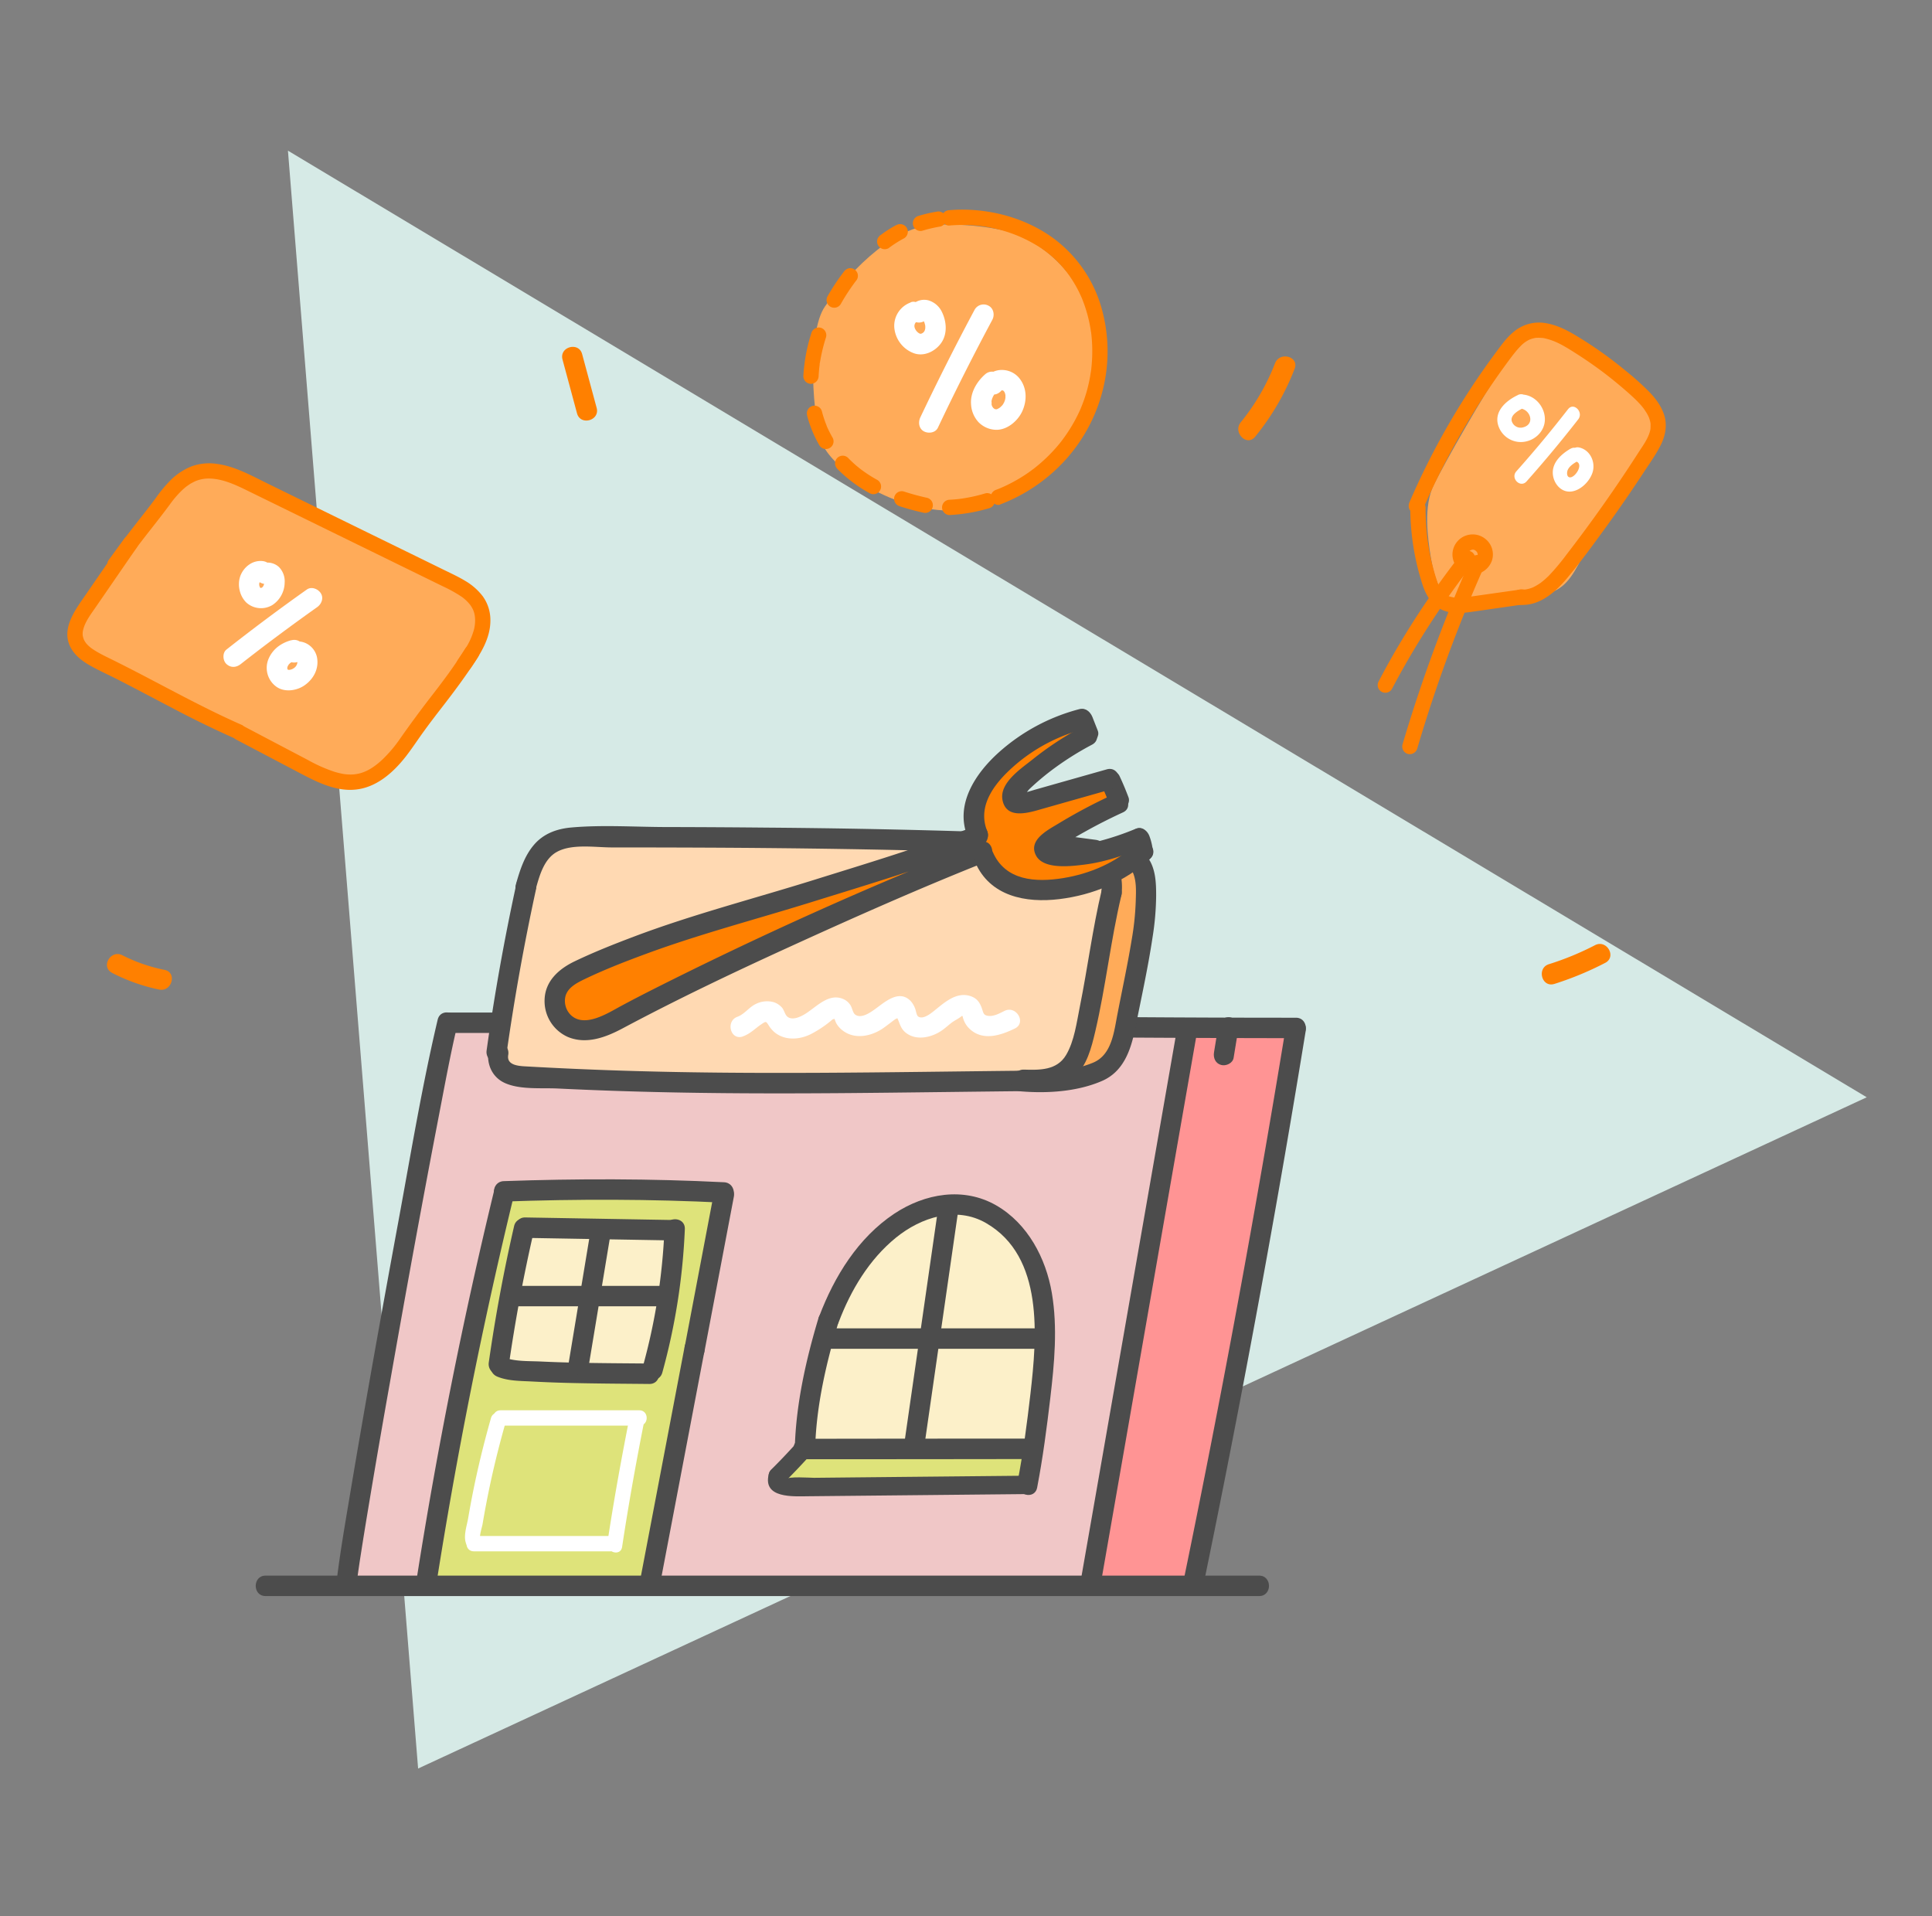 <svg xmlns="http://www.w3.org/2000/svg" width="121" height="120"><rect width="100%" height="100%" fill="#808080" stroke="none"/><g fill-rule="nonzero" fill="none"><path d="M26.186 110.749l90.726-42.035L18.034 9.435z" fill="#D6EAE6"/><path fill="#F0C7C7" d="M22.638 94.392l5.546-30.35h2.998s-.202 1.472-.091 1.896c.11.425.29 1.387 1.722 1.465 1.433.078 14.55.416 14.55.416s15.068-.19 16.033-.194c.965-.004 4.08-.078 4.744-.309.664-.23 1.135-.383 1.424-.767.288-.384.697-1.884.868-2.047.17-.164 3.89 0 3.89 0s-2.178 13.389-2.55 15.119c-.373 1.73-3.487 19.564-3.487 19.564l-44.35.122-2.079-.34.83-3.935-.048-.64z"/><path fill="#DEE37A" d="M26.689 99.309c.103-.144 1.762-10.405 2.072-11.834.31-1.43 2.585-12.684 2.585-12.684h13.997L40.72 99.262l-14.03.046z"/><path fill="#FF8000" d="M35.025 63.676c-.568-.937-.18-1.62.21-2.213.39-.594 3.776-1.893 5.007-2.332 1.23-.44 7.38-2.322 8.4-2.636 1.022-.313 7.419-2.336 8.608-2.737 1.19-.4 3.615-1.123 3.789-1.331.173-.209-.356-1.432.364-2.917.72-1.486 2.588-2.892 3.697-3.427a23.837 23.837 0 012.697-1.023l.341.871s-1.996 1.294-2.529 1.705c-.533.412-1.53 1.203-1.811 1.543-.282.34-.674 1.408.328 1.13 1.002-.277 5.355-1.507 5.355-1.507l.524 1.525s-3.86 2.175-4.196 2.593c-.336.419.185.716 1.097.658.911-.057 4.385-1.054 4.385-1.054l.29.793s-1.773 1.375-2.656 1.685c-.882.31-2.135.748-2.881.748s-1.327.318-2.51-.234c-1.18-.551-1.99-2.281-1.99-2.281s-7.14 3.137-8.911 3.93c-1.772.793-10.123 4.384-11.728 5.502-1.605 1.118-4.017 2.156-4.731 1.992-.714-.164-.954-.66-1.149-.982z"/><path fill="#FF9494" d="M68.287 99.188s1.175-6.7 1.505-8.572c.33-1.872 4.53-26.283 4.53-26.283l6.841.038-6.438 34.937-6.438-.12z"/><path fill="#FCF0C9" d="M50.44 90.392s.298-3.327.455-4.387c.089-.62.25-1.226.48-1.808l.873-.372s-.33-.74-.33-1.21c-.002-.472.127-.493.532-1.27.406-.776 1.116-2.038 1.116-2.038l2.08-2s1.129-1.172 2.148-1.517c1.02-.346 3.265-.384 4.247.344.981.728 1.994 1.558 2.607 3.567.613 2.009 1.007 2.766.828 4.496-.178 1.73-.828 6.42-.828 6.42l-3.103.128H50.302l.138-.353zM31.182 85.48c.045-.184 1.742-8.601 1.742-8.601l9.179.09s-.375 4.455-.445 5.366c-.07.911-.792 3.613-.792 3.613l-8.058-.112-1.626-.356z"/><path fill="#FFAB59" d="M69.24 54.865c.062.732.062 1.469 0 2.2-.106 1.128-.596 4.02-.773 4.966-.177.946-.933 3.916-.933 3.916s-.563 1.037-.93 1.235c-.365.198 1.093.238 1.53.143.438-.094 1.554-.044 1.923-1.433.368-1.388.39-1.48.677-2.942.287-1.463.382-2.292.624-3.464.243-1.172.408-3.19.408-3.19l-.304-1.769-.222-.948-1.427 1.291-.573-.005z"/><path fill="#DEE37A" d="M48.441 92.741l1.865-2.006 14.346-.118-.31 2.322s-13.258.033-13.896.195c-.637.16-2.005-.393-2.005-.393z"/><path fill="#FFD9B2" d="M59.651 52.684s-18.02-.099-20.219-.174c-2.199-.076-4.068-.22-4.986.59-.918.81-1.317 1.032-1.638 2.795-.321 1.763-.952 4.99-1.127 6.081-.174 1.091-.424 2.831-.46 3.582-.036.752 0 1.627.794 1.742.794.115 14.372.29 15.584.457 1.21.166 13.695-.27 14.716-.112 1.021.159 3.295.384 4.12-.362.825-.746 1.402-2.28 1.402-2.28s.486-2.13.679-3.238c.192-1.108-.085-2.767.32-3.732.404-.965.648-2.876.648-2.876-.458.08-.909.199-1.347.356-.793.275-3.071.195-3.071.195s-1.53.118-2.237-.433c-.708-.552-.879-.99-.879-.99l-.912-.706s-5.865 2.41-6.884 2.921c-1.02.512-8.05 3.464-9.128 4.154-1.079.691-6.609 3.404-7.3 3.68-.69.276-1.434.71-2.141-.116-.708-.827-.667-2.207-.667-2.207s-.097-.568 1.11-1.112c1.205-.544 4.897-1.842 7.095-2.59 2.197-.75 7.105-1.823 9.816-2.922 2.71-1.099 6.712-2.703 6.712-2.703z"/><path fill="#4C4C4C" d="M16.631 99.949h62.23c.82 0 .82-1.28 0-1.28h-62.23c-.82 0-.822 1.28 0 1.28z"/><path fill="#4C4C4C" d="M27.302 99.363a300.93 300.93 0 014.897-24.557c.195-.8-1.034-1.14-1.23-.339a302.87 302.87 0 00-4.896 24.556c-.127.806 1.102 1.151 1.23.34z"/><path fill="#4C4C4C" d="M31.549 75.244c4.6-.162 9.204-.16 13.8.071.82.041.818-1.238 0-1.28-4.596-.23-9.2-.232-13.8-.07-.817.027-.821 1.307 0 1.279zm11.33 9.083l-2.774 14.552c-.154.804 1.075 1.152 1.23.34l2.773-14.55c.153-.805-1.076-1.151-1.23-.34l.001-.002z"/><path fill="#4C4C4C" d="M44.729 74.621l-1.84 9.686c-.154.805 1.075 1.151 1.228.34l1.84-9.686c.154-.805-1.075-1.152-1.228-.34zM22.343 99.106l.033-.256a74.934 74.934 0 01.235-1.594c.15-.969.309-1.937.47-2.904.433-2.606.881-5.208 1.345-7.805.988-5.613 2.008-11.218 3.085-16.806.356-1.85.696-3.71 1.13-5.544.189-.8-1.04-1.142-1.23-.34-.98 4.152-1.678 8.383-2.45 12.576-1.038 5.63-2.052 11.26-2.998 16.904-.32 1.92-.659 3.838-.892 5.769-.1.816 1.177.809 1.275 0h-.003zm48.259-34.132c3.52.022 7.04.035 10.561.038.821 0 .822-1.28 0-1.28-3.52 0-7.04-.012-10.56-.038-.82 0-.822 1.28 0 1.28z"/><path fill="#4C4C4C" d="M28.185 64.686h2.997c.82 0 .822-1.28 0-1.28h-2.998c-.82 0-.82 1.28 0 1.28zm52.364-.488a852.832 852.832 0 01-6.408 34.71c-.165.804 1.064 1.152 1.23.341a850.782 850.782 0 005.114-26.995 848.57 848.57 0 001.292-7.709c.128-.806-1.096-1.151-1.228-.34v-.007zm-6.842.29l-4.694 26.898-1.334 7.632c-.141.804 1.088 1.151 1.23.339l4.693-26.897 1.334-7.632c.14-.806-1.088-1.152-1.23-.34zM50.306 91.38c4.782 0 9.563-.004 14.346-.012.82 0 .82-1.28 0-1.28-4.782 0-9.564.004-14.346.012-.82 0-.822 1.28 0 1.28z"/><path fill="#4C4C4C" d="M52.532 82.784c.756-1.998 1.905-3.916 3.577-5.277 1.575-1.28 3.777-1.995 5.646-.917 3.642 2.1 3.187 7.132 2.78 10.7-.214 1.847-.456 3.7-.809 5.525-.155.805 1.074 1.152 1.23.34.357-1.855.602-3.735.824-5.611.255-2.175.465-4.395.097-6.571-.369-2.176-1.507-4.35-3.48-5.488-2.053-1.18-4.475-.75-6.387.517-2.272 1.513-3.757 3.93-4.708 6.442-.292.768.94 1.104 1.229.34h.001z"/><path fill="#4C4C4C" d="M51.055 90.617c.079-2.606.688-5.246 1.435-7.738.237-.79-.993-1.128-1.229-.34-.779 2.593-1.402 5.36-1.481 8.078-.024.824 1.25.823 1.275 0zm-19.213-4.959c.408-2.868.936-5.713 1.586-8.537.185-.801-1.044-1.144-1.23-.34a102.738 102.738 0 00-1.586 8.537c-.115.806 1.114 1.151 1.23.34z"/><path fill="#4C4C4C" d="M32.896 77.518l9.188.16c.82.014.82-1.265 0-1.28l-9.188-.159c-.82-.014-.82 1.265 0 1.28z"/><path fill="#4C4C4C" d="M41.615 76.97a38.2 38.2 0 01-1.364 8.643c-.22.795 1.01 1.134 1.23.34a39.93 39.93 0 001.41-8.983c.034-.823-1.24-.822-1.275 0z"/><path fill="#4C4C4C" d="M31.139 86.204c.688.288 1.487.269 2.219.31a77.22 77.22 0 002.5.093c1.603.037 3.207.044 4.81.06.822.007.822-1.273 0-1.28-1.519-.014-3.04-.02-4.56-.053a80.366 80.366 0 01-2.25-.074c-.776-.037-1.658.014-2.38-.289-.755-.319-1.086.92-.339 1.233z"/><path fill="#FFF" d="M31.345 89.275h8.695c.616 0 .617-.96 0-.96h-8.695c-.615 0-.616.96 0 .96z"/><path fill="#4C4C4C" d="M36.992 77.039l-1.37 8.27c-.134.806 1.093 1.151 1.229.34l1.371-8.273c.128-.804-1.095-1.151-1.23-.34v.003z"/><path fill="#4C4C4C" d="M32.287 81.804h9.127c.82 0 .823-1.279 0-1.279h-9.127c-.82 0-.821 1.28 0 1.28zm.055-26.462a140.727 140.727 0 00-1.865 10.435c-.114.806 1.115 1.152 1.228.34a141.943 141.943 0 011.867-10.436c.174-.803-1.054-1.151-1.23-.34z"/><path fill="#4C4C4C" d="M30.602 65.722c-.155.88.2 1.744 1.046 2.111.96.417 2.263.282 3.29.332 2.363.114 4.726.195 7.09.241 4.61.094 9.223.07 13.835.018 2.72-.03 5.442-.066 8.159-.094.82-.008.822-1.287 0-1.28-8.479.087-16.955.268-25.436-.016a245.947 245.947 0 01-5.519-.247c-.464-.027-1.359-.025-1.237-.724.142-.805-1.087-1.152-1.228-.34z"/><path fill="#4C4C4C" d="M64.126 68.261c1.104.034 2.277-.01 3.142-.795.808-.732 1.088-1.851 1.328-2.875.66-2.814.965-5.708 1.636-8.526.19-.8-1.04-1.142-1.23-.34-.574 2.414-.882 4.878-1.371 7.308-.198.981-.344 2.163-.864 3.036-.573.96-1.642.944-2.64.912-.822-.025-.82 1.254 0 1.28z"/><path fill="#4C4C4C" d="M68.949 55.051c0 .021.045.256.03.14.008.064.012.127.015.197.006.171.001.342-.016.512-.028.334.315.654.638.64a.653.653 0 00.637-.64 3.9 3.9 0 00-.075-1.185.639.639 0 00-.784-.446.655.655 0 00-.445.787v-.005zm-35.41.674c.238-.848.51-1.92 1.336-2.376.948-.527 2.407-.281 3.45-.281 2.458 0 4.914.006 7.369.02 4.875.032 9.748.104 14.622.25.82.024.82-1.256 0-1.28-4.1-.123-8.202-.2-12.304-.231-2.068-.02-4.136-.032-6.205-.036-1.987 0-4.036-.147-6.016.027-.915.08-1.759.383-2.365 1.105-.59.7-.873 1.594-1.116 2.462-.223.793 1.007 1.132 1.229.34z"/><path fill="#4C4C4C" d="M70.798 54.366c.413.586.351 1.408.332 2.09-.029.806-.114 1.61-.255 2.403-.255 1.56-.593 3.11-.892 4.661-.216 1.1-.35 2.543-1.53 3.029-1.402.58-3.06.64-4.55.512-.818-.07-.813 1.21 0 1.279 1.67.142 3.56.027 5.12-.651 1.368-.596 1.814-1.977 2.086-3.338.374-1.875.79-3.752 1.073-5.642.142-.868.218-1.745.227-2.625 0-.81-.03-1.682-.51-2.365-.48-.683-1.577-.03-1.101.64v.007zm-4.225-.767l2.04.27c.341.046.637-.325.637-.639 0-.384-.295-.595-.638-.64l-2.04-.27c-.34-.046-.637.327-.637.639 0 .384.295.595.638.64zm-5.464-1.882c-3.3 1.296-6.72 2.32-10.102 3.376-3.754 1.174-7.596 2.162-11.278 3.549-1.26.475-2.521.975-3.735 1.556-.988.473-1.851 1.23-1.887 2.401a2.456 2.456 0 001.468 2.342c1.166.48 2.383.011 3.428-.547 3.422-1.825 6.922-3.491 10.452-5.102 4.051-1.85 8.128-3.66 12.266-5.306.754-.3.426-1.535-.339-1.233a250.257 250.257 0 00-20.48 9.201c-.684.346-1.365.698-2.04 1.062-.822.444-2.294 1.394-3.147.512a1.245 1.245 0 01-.298-1.151c.153-.554.743-.844 1.22-1.073 1.222-.586 2.496-1.082 3.767-1.551 3.396-1.257 6.925-2.175 10.382-3.25 3.57-1.11 7.18-2.184 10.662-3.55.756-.297.427-1.536-.339-1.235l-.001-.001z"/><path fill="#4C4C4C" d="M61.828 52.044c-.699-1.73.682-3.245 1.921-4.28a10.747 10.747 0 014.173-2.117c.792-.21.456-1.444-.34-1.235a12.152 12.152 0 00-5.045 2.72c-1.445 1.304-2.749 3.249-1.938 5.258.303.753 1.537.424 1.229-.34v-.006z"/><path fill="#4C4C4C" d="M61.073 53.994c.928 2.144 3.178 2.566 5.275 2.31 2.097-.258 4.11-1.083 5.689-2.538.606-.558-.297-1.46-.902-.904-1.264 1.164-2.864 1.853-4.55 2.126-1.723.278-3.629.173-4.41-1.64-.325-.753-1.424-.103-1.102.646zm6.109-8.768l.342.871c.127.31.432.56.784.447.3-.097.576-.454.446-.787l-.343-.871c-.127-.311-.432-.562-.784-.447-.3.097-.576.453-.445.787z"/><path fill="#4C4C4C" d="M72.207 53.33a3.633 3.633 0 00-.229-.996c-.127-.31-.43-.561-.784-.447-.297.097-.579.455-.445.788a3.067 3.067 0 01.168.553c0 .03.012.06.016.09-.008-.07-.008-.066 0 .012.035.331.267.656.637.64.315-.016.676-.284.637-.64zm-3.194-4.09c.16.339.304.682.434 1.033.103.334.447.53.785.447.31-.086.566-.462.446-.787-.17-.454-.357-.902-.564-1.34-.148-.312-.594-.392-.873-.229-.317.187-.376.562-.228.876z"/><path fill="#4C4C4C" d="M67.751 45.531a19.652 19.652 0 00-3.08 2.026c-.712.57-2.106 1.477-1.882 2.559.264 1.27 1.757.743 2.574.512l4.292-1.216c.788-.222.453-1.458-.339-1.233l-2.943.833-1.471.417c-.244.068-.489.153-.736.207a.899.899 0 01-.29.051c.078.246.148.293.208.14.128-.063.292-.324.404-.429a16.158 16.158 0 011.569-1.307 18.845 18.845 0 012.336-1.458c.726-.383.083-1.49-.637-1.105l-.005.003zm1.936 4.24a33.284 33.284 0 00-3.39 1.798c-.652.398-1.946 1.035-1.402 2.022.482.87 2.178.656 2.99.556 1.241-.15 2.422-.55 3.578-1.01.753-.301.426-1.536-.34-1.234a17.16 17.16 0 01-2.481.82c-.44.104-.888.17-1.339.199a7.111 7.111 0 01-.584.01c-.074 0-.735-.093-.764-.074l.062.404c.066-.051.135-.098.207-.142.18-.09.35-.198.51-.321.407-.256.82-.5 1.24-.73a32.85 32.85 0 012.353-1.194c.745-.343.098-1.446-.644-1.104h.004z"/><path fill="#FFF" d="M46.528 64.9c.482-.173.757-.493 1.169-.768.29-.193.278-.177.446.08.104.17.236.322.39.45.653.52 1.57.447 2.276.083.48-.25.929-.556 1.338-.911.233-.056.255-.095.085-.118.04.113.083.224.128.333.1.188.24.352.412.48.729.566 1.722.383 2.45-.081.195-.128.375-.27.56-.408.104-.082.211-.16.32-.237.211-.07.22-.13.026-.18.217.36.22.725.571 1.023.676.57 1.695.321 2.345-.157.174-.128.336-.273.51-.41.201-.167.49-.286.674-.452.193 0 .208-.034.05-.103.005.114.03.226.071.332.075.208.196.397.355.551.824.809 1.955.439 2.855 0 .738-.357.093-1.461-.644-1.104-.286.14-.637.341-.974.317-.336-.024-.346-.165-.432-.431-.127-.375-.29-.647-.677-.792-.911-.338-1.679.384-2.329.903-.21.168-.705.57-1.003.352-.1-.074-.139-.384-.186-.492a1.412 1.412 0 00-.295-.49c-.748-.742-1.643.121-2.273.565-.289.203-.849.582-1.206.285-.127-.11-.17-.398-.262-.547a.997.997 0 00-.43-.396c-.966-.45-1.758.542-2.506.968-.267.152-.727.357-1.02.128-.164-.128-.205-.412-.347-.575a1.177 1.177 0 00-.516-.339 1.562 1.562 0 00-1.106.104c-.434.197-.722.648-1.164.807-.765.275-.436 1.511.339 1.233V64.9z"/><path fill="#4C4C4C" d="M76.315 64.165l-.283 1.738c-.056.341.088.69.445.786.304.085.728-.103.784-.446l.283-1.739c.056-.34-.088-.688-.445-.787-.305-.083-.728.105-.784.448z"/><path fill="#FFF" d="M30.748 88.809a60.226 60.226 0 00-1.048 4.248c-.14.675-.267 1.351-.382 2.03-.087.503-.356 1.232-.063 1.7.328.521 1.155.04.826-.484-.071-.113.114-.7.138-.84a59.85 59.85 0 01.53-2.749c.268-1.228.578-2.445.922-3.654.17-.594-.753-.848-.922-.256v.005zm8.665.023c-.51 2.586-.98 5.18-1.373 7.785-.092.604.829.865.922.256.394-2.608.858-5.2 1.368-7.786.12-.603-.801-.861-.922-.256l.005.001z"/><path fill="#FFF" d="M29.676 97.148h8.56c.614 0 .615-.96 0-.96h-8.56c-.614 0-.616.96 0 .96z"/><path fill="#4C4C4C" d="M58.762 75.622l-2.097 14.567c-.116.806 1.113 1.151 1.229.34l2.098-14.57c.116-.805-1.113-1.151-1.23-.339z"/><path fill="#4C4C4C" d="M51.774 84.464h13.311c.821 0 .823-1.28 0-1.28h-13.31c-.82 0-.821 1.28 0 1.28zm-1.946 5.962c-.49.545-.995 1.075-1.516 1.59-.526.523.286 1.336.811.814a44.457 44.457 0 001.516-1.589c.496-.543-.314-1.365-.81-.815z"/><path fill="#4C4C4C" d="M48.145 92.326c-.382 1.52 1.554 1.38 2.477 1.372l4.622-.046 9.134-.091c.736-.008.739-1.16 0-1.151l-7.665.075-3.79.038-1.939.02c-.221 0-1.684-.103-1.732.09.182-.719-.924-1.023-1.107-.307z"/><path fill="#FFAB59" d="M90.685 37.587c-.578-.653-.87-1.459-1.073-2.687-.202-1.228-.464-3.214.184-4.536.648-1.321 3.308-5.996 4.24-7.256.932-1.26 1.712-2.268 2.768-2.41 1.055-.142 2.788 1.059 3.879 1.888 1.091.829 2.488 1.79 2.988 2.558.5.768.93 1.798-.074 3.335-1.004 1.536-3.866 5.11-4.513 6.418-.646 1.31-1.181 2.058-2.28 2.292-1.1.234-3.386.774-4.405.737-1.018-.037-1.234.215-1.714-.34z"/><path fill="#FF8000" d="M95.199 36.922l-2.312.327-.562.08-.255.035c-.158.023.047 0-.047.006l-.15.02a5.704 5.704 0 01-.432.032h-.227c-.042 0-.083-.007-.128-.008-.098 0 .037.012-.069-.008a2.328 2.328 0 01-.188-.042l-.115-.037c-.077-.026.052.027-.02 0a1.634 1.634 0 01-.19-.109.726.726 0 01-.127-.115c.01.01-.093-.109-.057-.063s-.028-.04-.033-.048a1.91 1.91 0 01-.114-.19l-.044-.088c0 .013-.06-.134-.036-.08a4.484 4.484 0 01-.074-.199 13.843 13.843 0 01-.529-2.104 14.99 14.99 0 01-.208-2.485.48.48 0 10-.956 0 15.71 15.71 0 00.765 4.766c.245.738.637 1.384 1.402 1.648.691.236 1.452.084 2.152-.014l2.809-.403c.255-.036.395-.364.334-.59-.077-.277-.332-.373-.59-.335v.005z"/><path fill="#FF8000" d="M95.211 37.877c1.222.076 2.21-.803 2.945-1.681.863-1.035 1.657-2.133 2.452-3.224a89.997 89.997 0 002.35-3.411c.357-.545.75-1.089 1.044-1.672.295-.584.431-1.252.224-1.9-.192-.595-.582-1.1-1.02-1.535a17.53 17.53 0 00-1.43-1.268 24.87 24.87 0 00-3.232-2.266c-.585-.34-1.211-.626-1.89-.706a2.453 2.453 0 00-1.842.557c-.474.384-.826.896-1.184 1.378a46.752 46.752 0 00-5.345 9.284c-.103.238-.07.511.17.656.203.12.551.067.656-.171a46.947 46.947 0 015.605-9.636l.061-.08c-.035.047.016-.02.02-.023l.127-.159c.092-.111.186-.22.288-.322.164-.18.36-.325.579-.429.074-.037-.054.02.024-.011l.1-.036c.06-.02.12-.034.183-.048a.564.564 0 01.135-.019 2.382 2.382 0 01.346.008c.086 0-.055-.01.032 0 .086.01.142.025.212.042.152.038.302.085.448.14.51.193 1.045.54 1.53.85.521.334 1.032.687 1.53 1.058.472.354.939.732 1.402 1.13.42.366.892.778 1.21 1.199.045.059.128.192.19.285.033.058.065.115.094.176.014.028.03.058.042.088-.026-.059.008.023.015.043.042.114.073.232.092.352-.011-.077 0 0 0 .018v.197s-.014.142 0 .085c-.082.555-.46 1.047-.773 1.535a90.27 90.27 0 01-4.473 6.344 14.22 14.22 0 01-1.114 1.335 5.07 5.07 0 01-.541.471 3.427 3.427 0 01-.473.275c-.07.033.06-.022-.015.006a1.99 1.99 0 01-.287.091c-.029.008-.182.036-.102.024-.126.016-.255.02-.382.01a.482.482 0 00-.478.48.489.489 0 00.478.479l-.003.001z"/><path fill="#FF8000" d="M92.268 35.976a1.3 1.3 0 001.169-.869 1.237 1.237 0 00-.35-1.309 1.266 1.266 0 00-2.119.994c.039.58.445 1.067 1.005 1.208a.48.48 0 00.255-.924.898.898 0 01-.15-.047l.113.047a1.2 1.2 0 01-.136-.075c-.073-.045.087.078.025.02-.019-.019-.04-.037-.057-.056-.018-.019-.046-.038-.052-.059l.047.062-.026-.037a.941.941 0 01-.073-.141l.048.115a.951.951 0 01-.055-.194l.018.128a.862.862 0 010-.203l-.017.128a.87.87 0 01.053-.192l-.047.116a.987.987 0 01.073-.136c.043-.073-.079.088-.021.026a.703.703 0 01.052-.057c.018-.018.042-.052.057-.052l-.062.047.037-.025a.714.714 0 01.135-.075l-.115.048a.878.878 0 01.212-.058l-.128.017a.863.863 0 01.176 0l-.127-.017c.066.01.13.027.191.053l-.115-.05a.855.855 0 01.136.075c.044.03.05.063-.026-.022.017.02.04.035.057.053.018.018.051.043.053.057l-.047-.062.025.037a.88.88 0 01.073.135l-.047-.115a.848.848 0 01.05.192l-.016-.128a.749.749 0 010 .177l.018-.128a.875.875 0 01-.052.19l.048-.113a.807.807 0 01-.074.135c-.028.044-.062.051.022-.025-.018.016-.033.038-.053.057-.019.02-.042.051-.057.053l.063-.049-.036.026a.855.855 0 01-.137.073l.115-.049a.823.823 0 01-.17.047l.128-.016c-.03 0-.059 0-.088.006a.48.48 0 000 .96h-.001z"/><path fill="#FF8000" d="M91.568 34.621a53.296 53.296 0 00-4.198 6.183 47.8 47.8 0 00-1.02 1.856.478.478 0 10.826.484 52.544 52.544 0 015.07-7.844c.16-.203.198-.48 0-.679-.166-.166-.51-.205-.675 0h-.003z"/><path fill="#FF8000" d="M92.125 34.988a94.43 94.43 0 00-4.287 11.634.485.485 0 00.334.59.489.489 0 00.589-.335 92.382 92.382 0 014.193-11.405.495.495 0 00-.171-.656c-.204-.12-.548-.066-.654.172h-.004z"/><path fill="#FFF" d="M95.074 24.735c-.765.354-1.568 1.067-1.21 1.993.263.688.99 1.078 1.706.918.659-.141 1.194-.707 1.185-1.408-.007-.72-.548-1.407-1.275-1.518-.562-.085-.804.778-.238.863.622.095.885.971.178 1.17a.58.58 0 01-.697-.277c-.255-.472.446-.815.794-.975.522-.24.07-1.012-.45-.767l.007.001zm3.131.89a74.749 74.749 0 01-3.238 3.892c-.383.428.247 1.064.637.634a77.655 77.655 0 003.24-3.892c.349-.45-.279-1.088-.632-.64l-.006.006zm.151 2.475c-.536.316-1.107.808-1.107 1.492 0 .59.443 1.214 1.077 1.193.633-.02 1.26-.65 1.426-1.24.177-.64-.176-1.376-.849-1.522-.56-.12-.8.743-.237.864.6.128-.059 1.123-.396.996-.161-.06-.137-.331-.087-.447.11-.256.394-.428.625-.563.494-.292.046-1.066-.452-.768V28.1z"/><path fill="#FF8000" d="M35.23 22.514l.908 3.369c.214.794 1.444.456 1.23-.34l-.909-3.368c-.213-.795-1.443-.458-1.229.339zm43.377 4.838a15.579 15.579 0 002.476-4.261c.295-.768-.936-1.1-1.23-.34a13.632 13.632 0 01-2.147 3.696c-.51.632.382 1.543.901.904zM7.02 60.924c.93.48 1.92.832 2.945 1.044.8.164 1.147-1.07.339-1.233a10.226 10.226 0 01-2.641-.915c-.73-.373-1.376.73-.638 1.104H7.02zm90.331.691a20.097 20.097 0 003.187-1.321c.729-.384.085-1.483-.644-1.104-.926.48-1.893.878-2.888 1.19-.78.246-.447 1.482.34 1.235h.005z"/><path fill="#FFAB59" d="M63.445 14.57c.208 0 2.995 1.189 4.248 3.846 1.253 2.657 1.95 6.013.28 7.829-1.672 1.815-4.529 5.803-8.5 5.733-3.97-.07-7.313-2.727-7.94-4.125-.628-1.398-1.044-6.99.14-8.668 1.184-1.677 3.97-4.964 6.825-5.104 2.856-.14 4.946.49 4.946.49z"/><path fill="#FF8000" d="M56.346 31.702c.484.158.975.291 1.471.4a.48.48 0 00.255-.926 15.023 15.023 0 01-1.472-.4.482.482 0 00-.588.336.491.491 0 00.334.59zm-3.925-2.362c.606.617 1.3 1.14 2.059 1.553a.48.48 0 00.482-.829 8.703 8.703 0 01-1.02-.654l-.055-.042a.486.486 0 00-.019-.014l-.033-.026-.052-.043c-.08-.064-.16-.128-.236-.199a7.448 7.448 0 01-.446-.426.48.48 0 00-.676.68h-.004zm-1.874-3.326a7.42 7.42 0 00.757 1.85.481.481 0 00.419.255.48.48 0 00.406-.739 8.236 8.236 0 01-.222-.416c-.031-.066-.062-.128-.093-.199a2.348 2.348 0 01-.05-.115c-.039-.088.04.1 0-.015a6.793 6.793 0 01-.289-.879.478.478 0 10-.923.255l-.005.003zm.268-5.154c-.282.873-.45 1.78-.502 2.697a.484.484 0 00.478.48.491.491 0 00.478-.48c.011-.21.029-.42.055-.63l.011-.096c-.006.048 0 .042 0-.016 0-.06.014-.096.023-.144a10.826 10.826 0 01.376-1.555.485.485 0 00-.334-.592.49.49 0 00-.588.336h.003zm2.023-3.828c-.37.481-.705.988-1.005 1.516a.482.482 0 00.172.657.478.478 0 00.655-.172 12.9 12.9 0 011.004-1.518.488.488 0 00.049-.37.495.495 0 00-.221-.286.474.474 0 00-.368-.047.563.563 0 00-.286.22zm3.299-2.94c-.34.18-.664.387-.97.619a.36.36 0 00-.135.128.362.362 0 00-.085.162.482.482 0 00.702.543c.307-.233.631-.44.971-.62a.48.48 0 00.171-.656.488.488 0 00-.654-.171v-.005zm2.51-.833a8.676 8.676 0 00-1.157.272.481.481 0 00.253.925 8.69 8.69 0 011.158-.272.478.478 0 00.114-.877l-.114-.048a.46.46 0 00-.255 0h.001z"/><path fill="#FF8000" d="M62.639 31.59a10.59 10.59 0 004.194-2.908 10.215 10.215 0 002.307-4.571 9.932 9.932 0 00-.247-5.137 8.185 8.185 0 00-3.067-4.16c-1.636-1.139-3.663-1.702-5.646-1.686-.241 0-.482.015-.723.034a.488.488 0 00-.478.48c.011.243.211.501.478.48a9.54 9.54 0 011.394-.017c.442.023.881.083 1.314.177.9.185 1.767.512 2.566.97.716.4 1.354.925 1.884 1.552.065.076.127.154.19.232.014.015.026.03.037.048l.095.128a8.024 8.024 0 01.624 1.037 11.247 11.247 0 01.174.376c.018.045.02.042.028.064.02.047-.017-.048.013.033a8.856 8.856 0 01.542 1.992c0 .03.009.06.014.09 0-.008-.009-.068 0-.012.009.056.014.108.02.161a9.71 9.71 0 01-.003 2.114c0 .046-.012.092-.017.138-.005.046 0 0 0-.011 0 .03-.009.061-.013.093a9.81 9.81 0 01-.255 1.212 9.314 9.314 0 01-.279.83c-.018.043-.034.086-.05.128-.017.042-.024.056-.037.084-.029.073.026-.059 0 .013a9.85 9.85 0 01-1.202 2.047c-.033.044 0 0 0 0l-.042.054-.1.128a8.457 8.457 0 01-.192.226 10.05 10.05 0 01-1.303 1.25c-.016.013-.105.082-.048.039l-.11.083-.255.188a9.79 9.79 0 01-1.562.896l-.128.057c-.02.009-.127.054-.056.026-.1.042-.203.083-.305.121a.493.493 0 00-.332.591c.062.23.345.428.587.335l-.011-.006z"/><path fill="#FF8000" d="M59.484 32.252c.843-.045 1.678-.19 2.487-.433a.48.48 0 00-.255-.925c-.377.114-.76.206-1.148.275-.089.017-.178.03-.267.045l-.09.013a2.714 2.714 0 01-.144.019c-.195.023-.39.038-.586.049a.48.48 0 000 .96l.003-.003z"/><path fill="#FFF" d="M61.049 19.379a157.667 157.667 0 00-3.41 6.76c-.143.301-.093.704.228.875.284.15.72.093.873-.23 1.08-2.28 2.217-4.533 3.41-6.759.157-.295.083-.71-.229-.876a.647.647 0 00-.872.23zm-4.008-.44a1.554 1.554 0 00-1.033 1.561c.058.72.52 1.343 1.189 1.606.648.256 1.37-.09 1.75-.63.399-.566.338-1.342.046-1.938a1.367 1.367 0 00-.831-.725 1.055 1.055 0 00-1.187.473.639.639 0 001.101.64.26.26 0 01.028-.045l-.1.128a.49.49 0 01.072-.072l-.127.101a.564.564 0 01.067-.04l-.153.066a.564.564 0 01.128-.035l-.17.022a.684.684 0 01.128 0l-.17-.023a.5.5 0 01.102.03l-.152-.066a.785.785 0 01.128.076l-.128-.1a.852.852 0 01.148.152l-.1-.128c.06.085.112.177.151.274l-.065-.152c.047.114.08.234.098.357l-.022-.17a1.51 1.51 0 010 .368l.022-.17c-.014.098-.04.194-.079.286l.065-.152a1.007 1.007 0 01-.127.214l.1-.128a1.24 1.24 0 01-.166.166l.127-.1c-.07.055-.146.1-.227.135l.152-.064a.923.923 0 01-.223.061l.17-.023a.853.853 0 01-.202 0l.17.023a.811.811 0 01-.21-.059l.152.064a1.13 1.13 0 01-.23-.142l.127.101a1.387 1.387 0 01-.226-.227l.1.128a1.358 1.358 0 01-.163-.274l.065.152a1.189 1.189 0 01-.08-.275l.023.17a1.062 1.062 0 010-.276l-.023.17c.014-.088.039-.174.073-.256l-.064.154c.032-.072.072-.14.119-.203l-.1.128c.05-.06.104-.115.165-.163l-.127.1a.89.89 0 01.175-.1l-.151.064.027-.01a.682.682 0 00.382-.295.646.646 0 00.065-.492c-.098-.305-.451-.575-.785-.447l.006.01zm4.638 4.518c-.516.463-.922 1.151-.862 1.87.022.411.186.802.463 1.106.279.288.656.46 1.057.48.712.043 1.402-.538 1.686-1.158.314-.689.296-1.49-.199-2.09a1.406 1.406 0 00-1.042-.497 1.283 1.283 0 00-1.116.576.64.64 0 00.72.94.737.737 0 00.383-.294c-.128.165-.073.085-.044.06.03-.026.096-.08 0-.008-.095.073-.028.024 0 .01.057-.037.087-.009-.06.02.037-.007.077-.022.115-.033.098-.026-.084.02-.08.01a.676.676 0 01.09 0h.06c-.173 0-.127-.021-.079-.007.02.007.04.012.059.017.11.024-.12-.066-.054-.026.034.02.093.037.118.07 0 0-.12-.112-.053-.035.018.02.039.04.06.06.055.056-.09-.141-.03-.037l.035.056.032.06c.051.095-.029-.061-.023-.06.007.001.042.136.045.146l.015.068c.018.076-.012-.163-.006-.052 0 .052.006.103 0 .154v.086c0 .06-.036.055.01-.064a1.579 1.579 0 00-.03.14c-.015.057-.039.112-.055.168.05-.175.019-.046-.01.009a1.474 1.474 0 01-.133.211c0-.011.102-.118.032-.046-.041.042-.08.087-.128.128a.389.389 0 00-.053.046c0-.006.127-.092.044-.034-.04.028-.08.055-.127.079l-.07.037c-.116.065.107-.03.024-.012-.025.007-.05.017-.075.023l-.059.012c.107-.013.135-.017.084-.014h-.069c-.088 0-.04-.04.053.01-.014-.008-.128-.02-.128-.036 0-.015.154.076.058.025l-.06-.034c-.02-.011-.04-.025-.059-.037-.104-.062.1.094.02.014-.021-.021-.141-.153-.067-.064.074.09-.023-.047-.036-.071l-.009-.017a.508.508 0 00.02.049.57.57 0 00-.025-.073c-.007-.024-.014-.048-.019-.073a.37.37 0 01-.011-.056c-.01-.05 0-.025.008.075a.88.88 0 000-.192.33.33 0 010-.077l-.012.094c0-.026.009-.05.015-.076a1.93 1.93 0 01.052-.184c.02-.064.044-.027-.021.046a.536.536 0 00.05-.102c.026-.051.055-.101.086-.149l.055-.079c.062-.093-.07.082-.018.023.088-.102.182-.198.28-.29a.639.639 0 000-.904.651.651 0 00-.902 0l-.005.003z"/><path fill="#FFAB59" d="M20.262 32.356l8.83 4.606s2.104 1.86.85 3.647c-1.253 1.786-5.616 7.254-5.616 7.254s-1.946 1.938-3.628 1.072L5.563 41.132s-1.32-1.335-.232-2.815l5.423-7.593s1.207-1.152 3.199-.84c1.99.31 6.309 2.473 6.309 2.473z"/><path fill="#FF8000" d="M7.749 33.784l-2.37 3.442c-.677.982-1.642 2.227-.884 3.443.285.457.734.779 1.195 1.036.51.287 1.055.53 1.579.796 1.173.596 2.333 1.217 3.499 1.824a63.297 63.297 0 003.884 1.895c.236.105.51.07.654-.171.119-.204.067-.552-.17-.657-2.281-1.003-4.462-2.213-6.674-3.355a99.411 99.411 0 00-1.725-.87 9.829 9.829 0 01-.637-.334 4.97 4.97 0 01-.434-.283c.064.048-.05-.044-.071-.064a1.892 1.892 0 01-.236-.246c.056.07-.018-.032-.033-.056a1.741 1.741 0 01-.09-.164c.043.088-.017-.06-.024-.084l-.028-.117a1.02 1.02 0 01.014-.335c.114-.537.489-1.013.814-1.487l2.567-3.73a.48.48 0 00-.406-.738.478.478 0 00-.419.255h-.005z"/><path fill="#FF8000" d="M14.753 46.293l3.745 1.97c1.148.604 2.423 1.318 3.761 1.183 1.317-.128 2.371-1.067 3.158-2.074.408-.524.765-1.08 1.16-1.618.175-.243.353-.482.534-.72l.23-.303c.052-.065-.032.043.019-.022l.06-.08.137-.176c.838-1.08 1.658-2.166 2.39-3.326a.479.479 0 10-.826-.485c-.327.522-.67 1.034-1.032 1.535a52.565 52.565 0 01-.935 1.244 71.221 71.221 0 00-2.065 2.79 8.42 8.42 0 01-1.164 1.377c-.391.362-.844.688-1.348.829a2.295 2.295 0 01-.82.077 2.128 2.128 0 01-.347-.046 4.531 4.531 0 01-.472-.12 9.454 9.454 0 01-1.643-.73c-1.353-.71-2.704-1.421-4.055-2.133a.487.487 0 00-.654.172.487.487 0 00.17.656h-.003z"/><path fill="#FF8000" d="M7.621 35.567a66.355 66.355 0 011.775-2.361c.263-.335.526-.67.786-1.01a34 34 0 00.312-.411l.147-.2a6.696 6.696 0 01.629-.754c.078-.079.157-.156.24-.229l.116-.098.06-.049c-.04.03.011-.007.024-.015.09-.063.179-.128.273-.18l.154-.082.068-.032c.075-.036-.053.019.024-.012a2.268 2.268 0 01.644-.16c.966-.069 1.89.39 2.761.818l6.055 2.964 6.08 2.976c.398.183.782.397 1.147.64.038.027.078.055.115.084-.054-.04.037.03.05.044a2.415 2.415 0 01.345.353c.035.042 0 0 0-.007l.04.058c.063.09.117.185.163.284.158.343.155.812.065 1.199a4.214 4.214 0 01-.595 1.302c-.14.22-.287.434-.435.649a.484.484 0 00.172.656.487.487 0 00.654-.172c.616-.896 1.231-1.86 1.223-2.987a2.543 2.543 0 00-.475-1.491 3.78 3.78 0 00-1.077-.954c-.418-.255-.867-.463-1.307-.678l-1.598-.783-3.168-1.55-6.316-3.093c-1.008-.493-2.04-1.08-3.166-1.233a3.244 3.244 0 00-1.605.15c-.483.193-.924.48-1.295.845-.348.35-.665.73-.946 1.135-.104.141-.209.28-.314.419l-.088.115-.04.053-.19.244c-.613.785-1.228 1.568-1.821 2.37l-.51.701c-.15.212-.036.535.172.657a.487.487 0 00.654-.172l-.002-.003z"/><path fill="#FFF" d="M19.217 36.918a121.897 121.897 0 00-5.035 3.76c-.264.207-.233.69 0 .904.28.256.62.222.901 0l.292-.229.147-.114.097-.075.034-.026c-.032.026.088-.067.106-.083l.147-.112.294-.227a129.605 129.605 0 013.661-2.693c.273-.192.427-.568.23-.875-.175-.271-.582-.436-.874-.23zm-2.804-1.786a1.245 1.245 0 00-.788.21c-.272.182-.477.45-.585.76-.092.286-.1.593-.026.885.065.281.207.539.41.743a1.377 1.377 0 001.639.156c.47-.31.756-.834.765-1.398a1.27 1.27 0 00-.347-.969c-.303-.293-.823-.396-1.185-.147a.673.673 0 00-.292.384.64.64 0 00.445.786.628.628 0 00.49-.065l.053-.029-.152.064a.5.5 0 01.076-.02l-.17.024a.366.366 0 01.081 0l-.17-.023a.43.43 0 01.099.028l-.152-.064a.378.378 0 01.088.054l-.127-.1c.021.018.04.038.058.06l-.1-.128c.029.04.052.083.07.128l-.065-.153a.67.67 0 01.04.16l-.023-.17a1.01 1.01 0 010 .28l.023-.17c-.014.11-.042.215-.084.317l.064-.153a1.067 1.067 0 01-.127.22l.099-.128a.967.967 0 01-.16.166l.127-.102a.869.869 0 01-.171.102l.153-.064a.894.894 0 01-.21.057l.17-.023a.908.908 0 01-.195 0l.17.023a.753.753 0 01-.186-.05l.153.065a.655.655 0 01-.128-.074l.128.1a.749.749 0 01-.117-.115l.1.128a.956.956 0 01-.127-.219l.064.154a1.148 1.148 0 01-.073-.27l.023.171c-.01-.085-.01-.17 0-.256l-.022.17a.916.916 0 01.064-.24l-.064.152a.914.914 0 01.093-.16l-.1.128a.892.892 0 01.145-.143l-.128.1a.847.847 0 01.175-.101l-.152.064a.881.881 0 01.172-.048l-.17.023a.813.813 0 01.156 0 .638.638 0 00.452-1.092.724.724 0 00-.452-.187l.003-.001zm1.825 4.962c-.274.07-.533.19-.764.352-.3.213-.533.508-.67.85a1.453 1.453 0 00.522 1.72c.51.352 1.264.239 1.747-.1.572-.397.916-1.05.78-1.755a1.258 1.258 0 00-.614-.839 1.198 1.198 0 00-1.147-.02.645.645 0 00-.23.876c.183.298.567.4.872.23l.045-.021-.153.065a.453.453 0 01.115-.03l-.17.022a.57.57 0 01.143 0l-.17-.023c.048.008.095.02.14.038l-.152-.065a.823.823 0 01.149.086l-.128-.1c.048.035.09.076.128.122l-.1-.128a.81.81 0 01.077.138l-.065-.154a.866.866 0 01.046.173l-.023-.17c.01.08.01.16 0 .24l.023-.17c-.015.09-.04.18-.076.264l.066-.154c-.035.08-.078.158-.128.23l.1-.129c-.069.09-.149.17-.238.24l.128-.1a1.371 1.371 0 01-.267.156l.153-.065a1.292 1.292 0 01-.323.09l.17-.022a1.16 1.16 0 01-.25 0l.17.021a.759.759 0 01-.175-.043l.153.065a.744.744 0 01-.156-.092l.127.1a.769.769 0 01-.127-.128l.099.128a.872.872 0 01-.104-.183l.065.152a.783.783 0 01-.049-.178l.023.17a.885.885 0 010-.23l-.023.17c.014-.088.039-.174.073-.256l-.064.154c.037-.082.083-.16.136-.233l-.099.128c.063-.08.135-.153.214-.216l-.127.1c.115-.088.24-.16.373-.217l-.153.066a2.12 2.12 0 01.265-.09.64.64 0 00-.339-1.235h-.018z"/></g></svg>